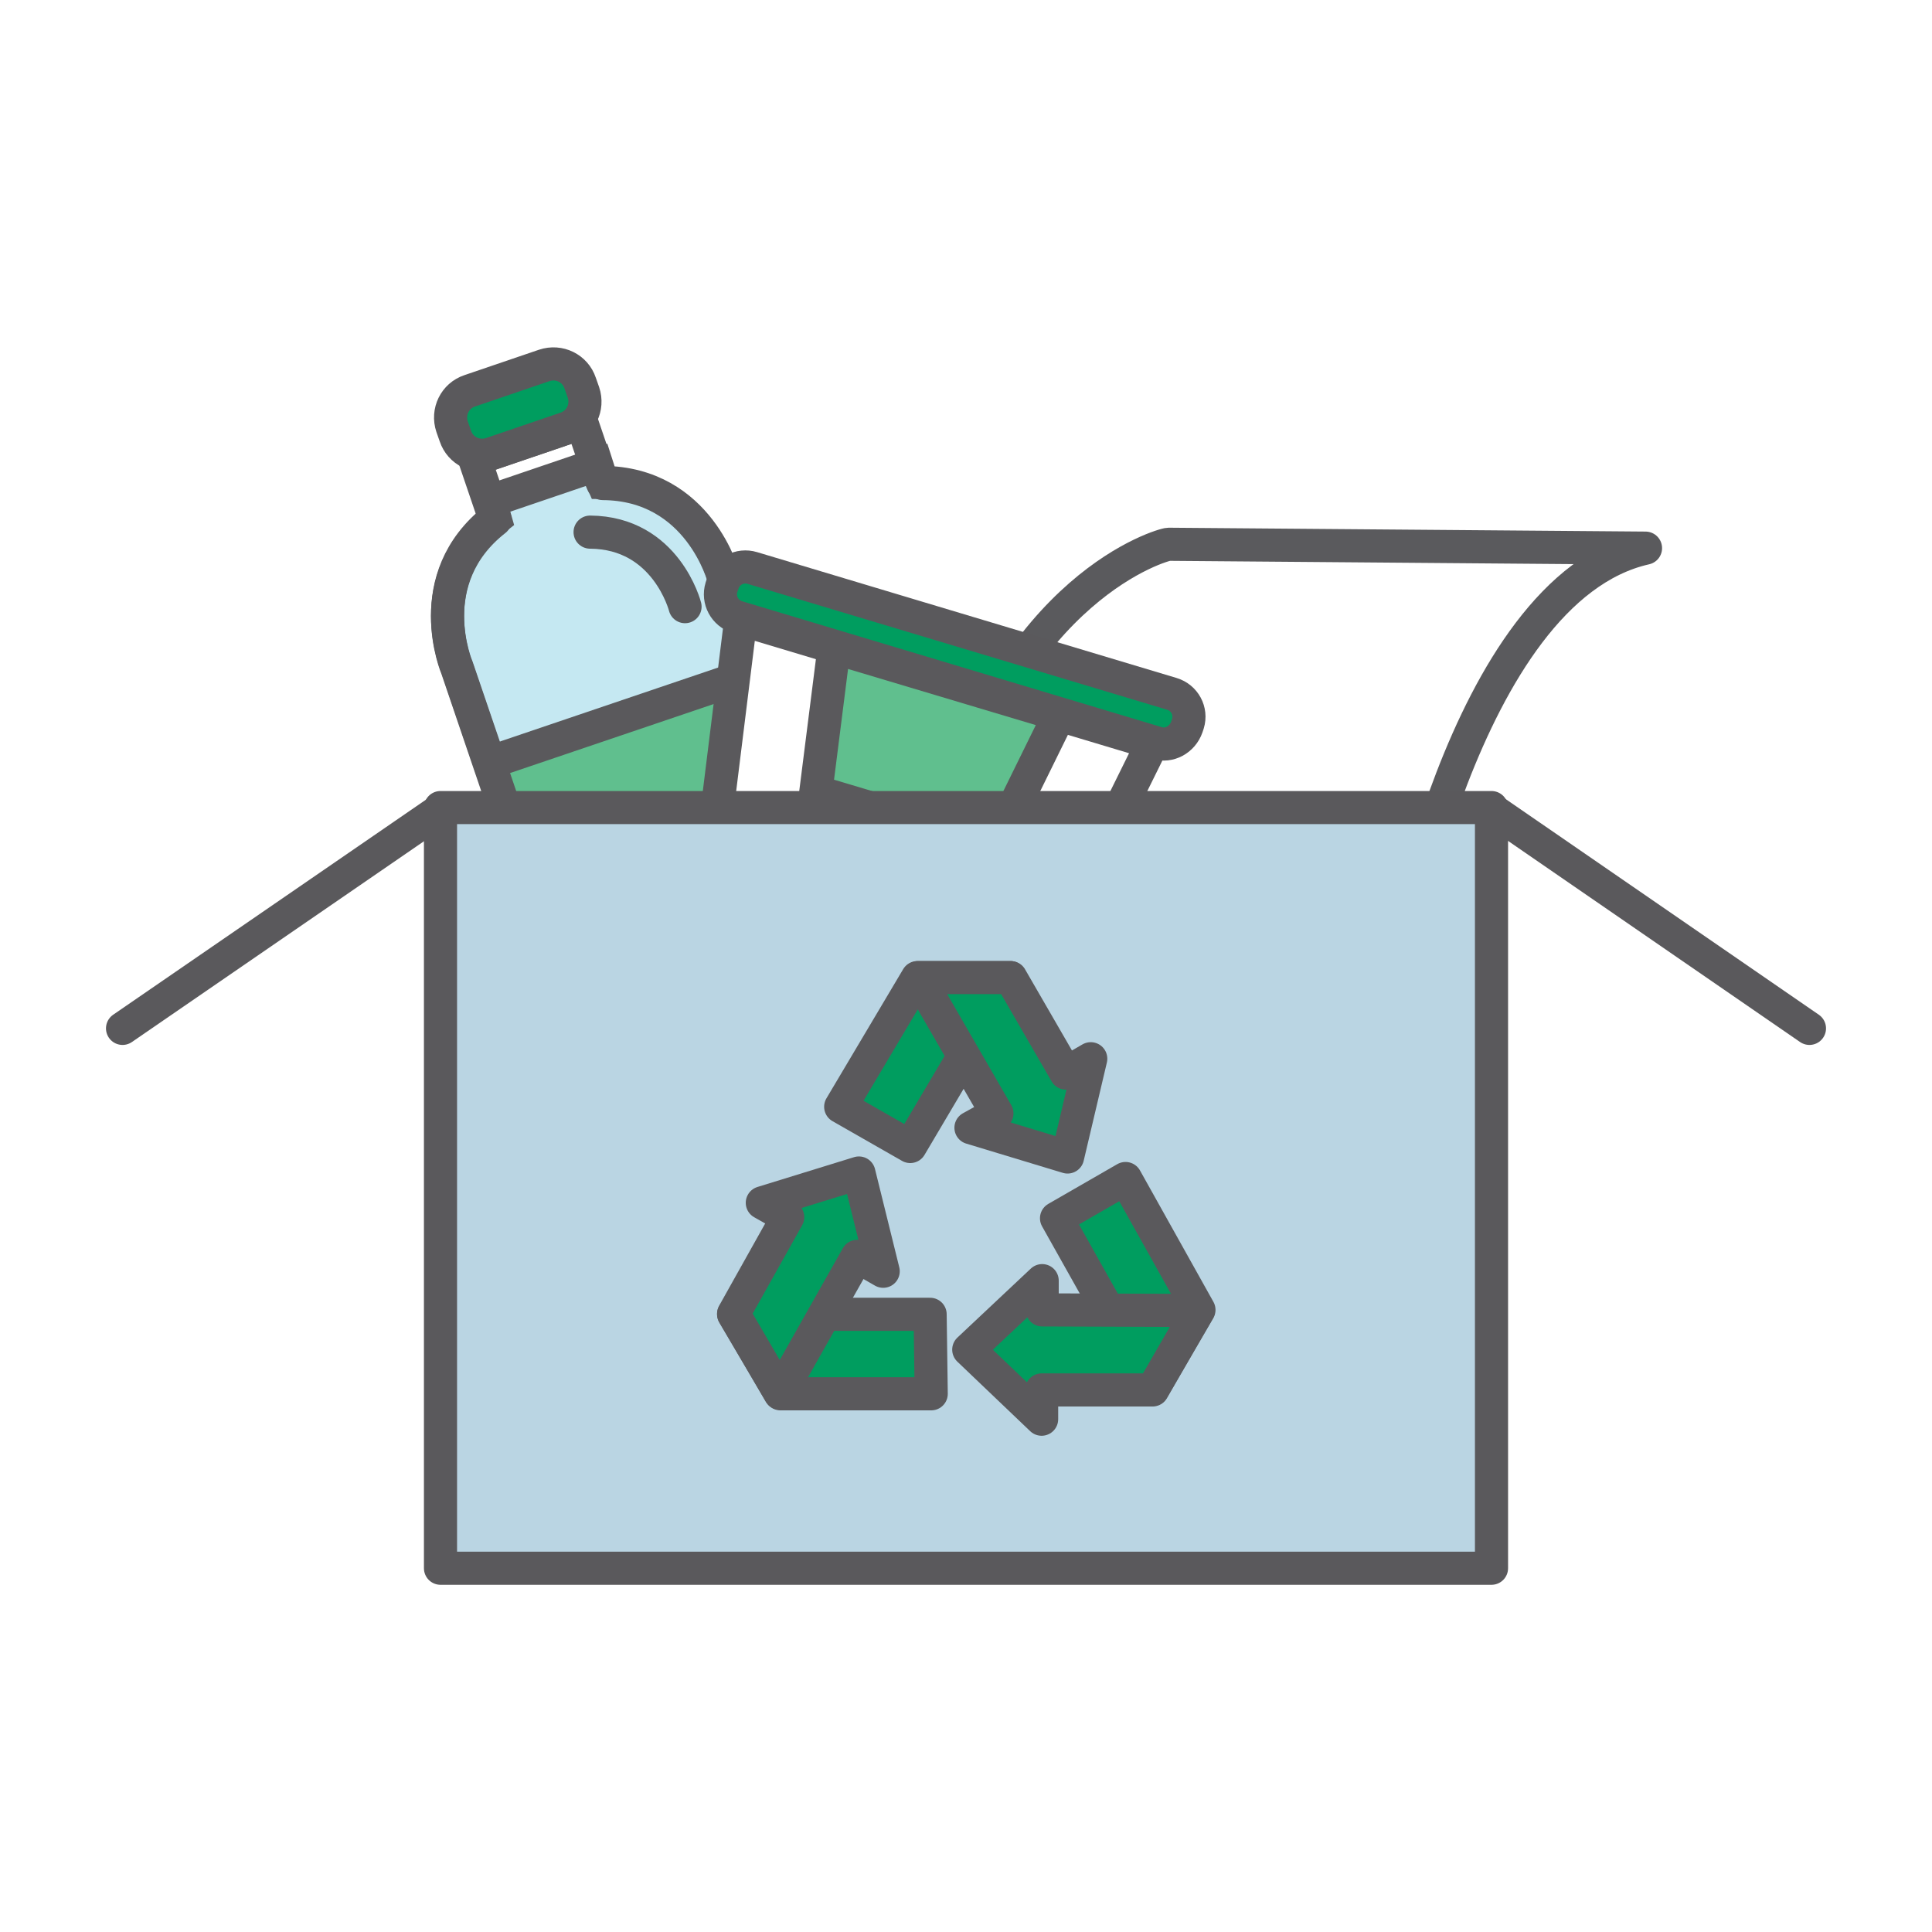 <?xml version="1.0" encoding="utf-8"?>
<!-- Generator: Adobe Illustrator 23.0.4, SVG Export Plug-In . SVG Version: 6.00 Build 0)  -->
<svg version="1.1" id="Layer_1" xmlns="http://www.w3.org/2000/svg" xmlns:xlink="http://www.w3.org/1999/xlink" x="0px" y="0px"
	 viewBox="0 0 350 350" style="enable-background:new 0 0 350 350;" xml:space="preserve">
<style type="text/css">
	.st0{fill:none;}
	.st1{fill:#5A5A5D;}
	
		.st2{clip-path:url(#SVGID_3_);fill:url(#SVGID_4_);stroke:#5A5A5D;stroke-width:6;stroke-linecap:round;stroke-linejoin:round;stroke-miterlimit:10;}
	.st3{fill:none;stroke:#5A5A5D;stroke-width:6;stroke-linecap:round;stroke-linejoin:round;stroke-miterlimit:10;}
	.st4{fill:#FFFFFF;}
	.st5{fill:#C5E8F2;stroke:#5A595C;stroke-width:6;stroke-miterlimit:10;}
	.st6{clip-path:url(#SVGID_7_);}
	.st7{fill:#60BF8E;stroke:#5A595C;stroke-width:6;stroke-miterlimit:10;}
	.st8{fill:none;stroke:#5A595C;stroke-width:6;stroke-linecap:round;stroke-linejoin:round;stroke-miterlimit:10;}
	.st9{fill:#009D5F;stroke:#5A595C;stroke-width:6;stroke-miterlimit:10;}
	.st10{fill:#FFFFFF;stroke:#5A595C;stroke-width:6;stroke-linecap:round;stroke-linejoin:round;stroke-miterlimit:10;}
	.st11{fill:#BAD5E3;stroke:#5A595C;stroke-width:6;stroke-linecap:round;stroke-linejoin:round;stroke-miterlimit:10;}
	.st12{fill:#009D5F;stroke:#5A595C;stroke-width:6;stroke-linecap:round;stroke-linejoin:round;stroke-miterlimit:10;}
</style>
<pattern  x="-293.8" y="402.7" width="17.6" height="16.6" patternUnits="userSpaceOnUse" id="SVGID_5_" viewBox="0 -16.6 17.6 16.6" style="overflow:visible;">
	<g>
		<rect y="-16.6" class="st0" width="17.6" height="16.6"/>
		<g>
			<rect y="-16.6" class="st0" width="17.6" height="16.6"/>
			<g>
				<rect y="-16.6" class="st0" width="17.6" height="16.6"/>
				<g>
					<rect y="-16.6" class="st0" width="17.6" height="16.6"/>
					<g>
						<rect y="-16.6" class="st0" width="17.6" height="16.6"/>
						<circle class="st1" cx="8.8" cy="-8.1" r="5.9"/>
						<rect y="-16.6" class="st0" width="17.6" height="16.6"/>
					</g>
				</g>
			</g>
		</g>
	</g>
</pattern>
<g>
	<g>
		<g>
			<g>
				<g>
					<g>
						<defs>
							<path id="SVGID_2_" d="M211.7,98.6c-0.9,0-28.3,7.5-40.5,51.8s-8,27.2-8,27.2l89.7-0.5c0,0,11.9-70.3,45.2-77.8L211.7,98.6z"
								/>
						</defs>
						<clipPath id="SVGID_3_">
							<use xlink:href="#SVGID_2_"  style="overflow:visible;"/>
						</clipPath>
						<pattern  id="SVGID_4_" xlink:href="#SVGID_5_" patternTransform="matrix(0.538 0 0 0.538 -17700.592 14660.339)">
						</pattern>
						<rect x="158.1" y="39.9" class="st2" width="166.8" height="151.2"/>
					</g>
				</g>
			</g>
		</g>
		<g>
			<path id="SVGID_1_" class="st3" d="M211.7,98.6c-0.9,0-28.3,7.5-40.5,51.8s-8,27.2-8,27.2l89.7-0.5c0,0,11.9-70.3,45.2-77.8
				L211.7,98.6z"/>
		</g>
	</g>
	<g>
		<g>
			<g>
				<path class="st4" d="M148.6,156.2c0,0-16.2-12.7-11.5-33.9l-6-17.6c0,0-4.4-17-21.9-17.1l-0.3-0.7l-3.5-10.3l-0.6,0.2l-8.2,2.8
					l-1.8,0.6L86.6,83L86,83.2l3.5,10.3l0.2,0.7c-13.8,10.8-6.9,26.9-6.9,26.9l6,17.6c16.6,14,11.5,33.9,11.5,33.9l10.9,32.1
					c0,0,2,7.5,10.2,5.3l0.6-0.2l14.4-4.9l0.6-0.2l2.2-0.8l0.6-0.2l14.4-4.9l0.6-0.2c7.8-3.2,4.8-10.4,4.8-10.4L148.6,156.2z"/>
			</g>
			<g>
				<path class="st5" d="M131.1,104.5c0,0-4.4-17-21.9-17.1l-0.3-0.7l-0.8-2.5l-19.4,6.6l0.8,2.5l0.2,0.7
					c-13.8,10.8-6.9,26.9-6.9,26.9l6,17.6c16.6,14,11.5,34,11.5,34l10.9,32.2c0,0,2,7.5,10.2,5.4l33.3-11.3
					c7.8-3.2,4.8-10.4,4.8-10.4l-10.9-32.2c0,0-16.2-12.7-11.5-34L131.1,104.5z"/>
			</g>
			<g>
				<g>
					<g>
						<g>
							<g>
								<defs>
									<path id="SVGID_6_" d="M148.6,156.2l-17.5-51.5c0,0-4.4-17-21.9-17.1l-0.3-0.7l-3.5-10.3l-0.6,0.2l-8.2,2.8l-1.8,0.6
										L86.6,83L86,83.2l3.5,10.3l0.2,0.7c-13.8,10.8-6.9,26.9-6.9,26.9l17.5,51.5l10.9,32.1c0,0,2,7.5,10.2,5.3l0.6-0.2l14.4-4.9
										l0.6-0.2l2.2-0.8l0.6-0.2l14.4-4.9l0.6-0.2c7.8-3.2,4.8-10.4,4.8-10.4L148.6,156.2z"/>
								</defs>
								<clipPath id="SVGID_7_">
									<use xlink:href="#SVGID_6_"  style="overflow:visible;"/>
								</clipPath>
								<g class="st6">
									
										<rect x="86.7" y="129.5" transform="matrix(0.947 -0.321 0.321 0.947 -41.08 45.396)" class="st7" width="60.5" height="35.3"/>
								</g>
							</g>
						</g>
					</g>
				</g>
			</g>
			<g>
				<path class="st8" d="M148.6,156.2l-17.5-51.5c0,0-4.4-17-21.9-17.1l-0.3-0.7l-3.5-10.3l-0.6,0.2l-8.2,2.8l-1.8,0.6L86.6,83
					L86,83.2l3.5,10.3l0.2,0.7c-13.8,10.8-6.9,26.9-6.9,26.9l17.5,51.5l10.9,32.1c0,0,2,7.5,10.2,5.3l0.6-0.2l14.4-4.9l0.6-0.2
					l2.2-0.8l0.6-0.2l14.4-4.9l0.6-0.2c7.8-3.2,4.8-10.4,4.8-10.4L148.6,156.2z"/>
			</g>
			<path class="st9" d="M102.5,77.6L89,82.2c-2.7,0.9-5.6-0.5-6.5-3.2l-0.6-1.7c-0.9-2.7,0.5-5.6,3.2-6.5l13.5-4.6
				c2.7-0.9,5.6,0.5,6.5,3.2l0.6,1.7C106.6,73.8,105.2,76.7,102.5,77.6z"/>
			<g>
				<path class="st3" d="M124.1,109.9c0,0-3.4-13.4-17.2-13.5"/>
			</g>
		</g>
		<line class="st8" x1="157.8" y1="166.7" x2="165" y2="187.8"/>
	</g>
	<g>
		<path class="st9" d="M209.6,134.6l-76-22.8c-2.3-0.7-3.6-3.1-2.9-5.4l0.2-0.6c0.7-2.3,3.1-3.6,5.4-2.9l76,22.8
			c2.3,0.7,3.6,3.1,2.9,5.4l-0.2,0.6C214.2,134,211.8,135.3,209.6,134.6z"/>
		<path class="st10" d="M188.4,169.6l-56.5-17c-1.8-0.5-2.8-2.4-2.2-4.1l4.5-36.3l74.6,22.4l-16.2,32.8
			C192,169.1,190.2,170.1,188.4,169.6z"/>
		<polygon class="st7" points="180.3,153.1 191.9,129.5 151.1,117.3 147.8,143.4 		"/>
	</g>
	<g>
		<line class="st8" x1="22.2" y1="186.3" x2="79.8" y2="146.7"/>
		<line class="st8" x1="327.8" y1="186.3" x2="270.3" y2="146.7"/>
	</g>
	<g>
		<rect x="79.8" y="146.3" class="st11" width="190.4" height="137.8"/>
	</g>
	<g>
		<g>
			<polygon class="st12" points="152.3,200.5 164.9,207.7 183,177.1 166.2,177.1 			"/>
		</g>
		<polygon class="st12" points="193.1,194.4 183.1,177.1 166.4,177.1 180.6,201.7 175.9,204.3 193.4,209.6 197.6,191.8 		"/>
		<g>
			<polygon class="st12" points="203.9,213.5 191.4,220.7 208.8,251.7 217.2,237.3 			"/>
		</g>
		<polygon class="st12" points="188.7,251.8 208.8,251.8 217.1,237.4 188.8,237.3 188.8,232 175.5,244.5 188.7,257.1 		"/>
		<g>
			<polygon class="st12" points="168.7,252.5 168.5,238.1 132.9,238.1 141.4,252.5 			"/>
		</g>
		<polygon class="st12" points="142.7,220.5 132.9,238 141.3,252.4 155.3,227.6 160,230.3 155.6,212.5 138.1,217.9 		"/>
	</g>
</g>
</svg>
